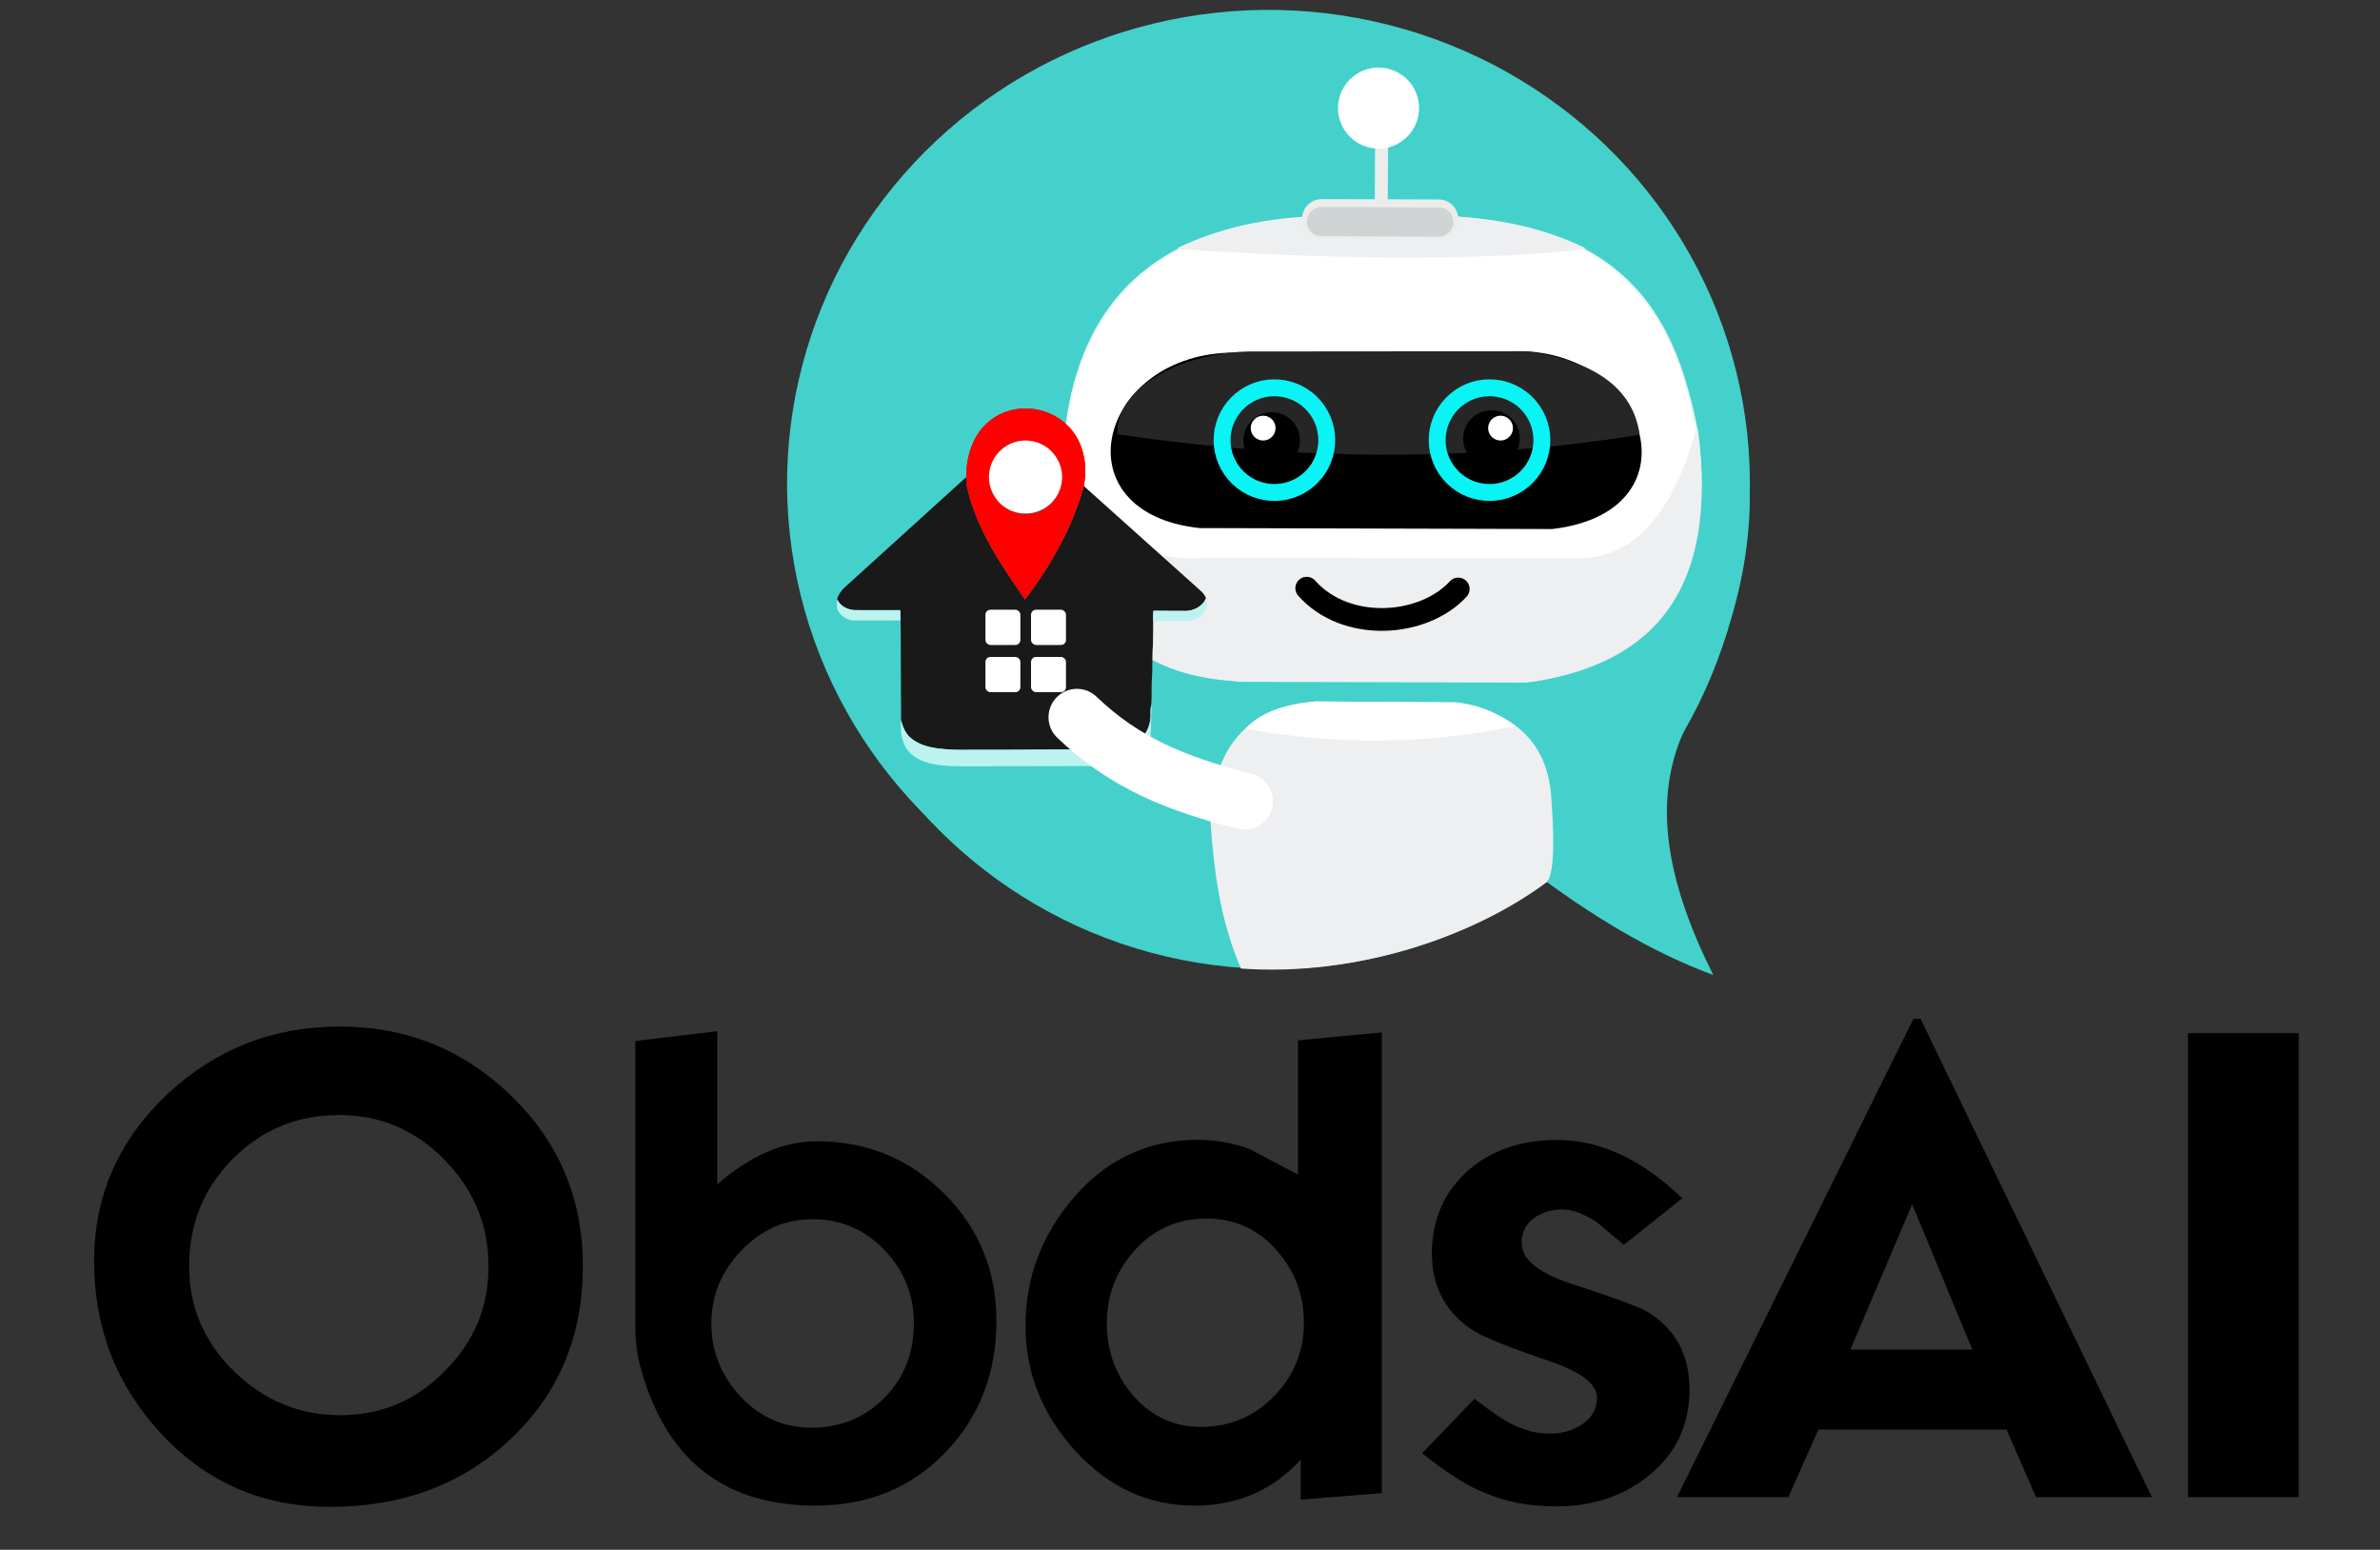 <?xml version="1.0" standalone="no"?>
<!DOCTYPE svg PUBLIC "-//W3C//DTD SVG 1.1//EN" "http://www.w3.org/Graphics/SVG/1.1/DTD/svg11.dtd">
<!--Generator: Xara Designer (www.xara.com), SVG filter version: 6.6.0.9-->
<svg fill="none" fill-rule="evenodd" stroke="black" stroke-width="0.501" stroke-linejoin="bevel" stroke-miterlimit="10" font-family="Times New Roman" font-size="16" style="font-variant-ligatures:none" xmlns:xlink="http://www.w3.org/1999/xlink" xmlns="http://www.w3.org/2000/svg" version="1.1" overflow="visible" width="602.392pt" height="392.223pt" viewBox="0 -392.223 602.392 392.223">
 <rect x="0" y="-392.223" width="602.392" height="392.223" fill="#333333" stroke="none"/>
 <defs>
  <radialGradient id="RadialGradient" gradientUnits="userSpaceOnUse" cx="0" cy="0" r="34.994" gradientTransform="translate(258.893 272.36) rotate(-45.531) skewX(-0.498) scale(1 1)">
   <stop offset="0" stop-color="#ffffff"/>
   <stop offset="1" stop-color="#000000"/>
  </radialGradient>
  <style type="text/css">@import url('https://themes.googleusercontent.com/fonts/css?family=Open Sans:400,600');</style>
 </defs>
 <g id="Layer 1" transform="scale(1 -1)">
  <g id="Group" fill-rule="nonzero" stroke-linejoin="round" stroke-linecap="round" stroke="none" stroke-width="4.146" fill="#000000">
   <g id="Group_1">
    <path d="M 86.005,132.421 C 102.918,132.421 117.401,126.563 129.451,114.842 C 141.502,103.124 147.525,88.805 147.525,71.889 C 147.525,53.868 141.28,39.109 128.788,27.612 C 116.738,16.444 101.647,10.862 83.518,10.862 C 66.602,10.862 52.423,16.969 40.984,29.187 C 29.539,41.403 23.82,56.024 23.82,73.05 C 23.82,89.634 30.065,103.787 42.557,115.506 C 54.718,126.784 69.201,132.421 86.005,132.421 Z M 86.169,34.064 C 96.448,34.064 105.234,37.768 112.529,45.177 C 116.286,48.936 119.076,53 120.9,57.367 C 122.723,61.735 123.635,66.572 123.635,71.88 C 123.635,82.163 119.933,91.092 112.527,98.669 C 105.123,106.241 96.226,110.028 85.837,110.03 C 75.227,110.028 66.245,106.323 58.897,98.915 C 51.546,91.507 47.872,82.44 47.874,71.714 C 47.872,61.431 51.656,52.585 59.228,45.177 C 66.798,37.768 75.78,34.064 86.169,34.064 Z" marker-start="none" marker-end="none"/>
    <path d="M 160.808,128.761 L 181.54,131.248 L 181.54,92.451 C 189.833,99.744 198.239,103.389 206.753,103.389 C 219.359,103.389 230.084,98.996 238.93,90.205 C 247.778,81.417 252.201,70.664 252.201,57.95 C 252.201,44.684 247.889,33.573 239.264,24.617 C 230.639,15.663 219.693,11.185 206.422,11.185 C 187.182,11.185 173.745,19.201 166.115,35.23 C 162.577,42.859 160.808,49.712 160.808,55.794 L 160.808,128.761 Z M 205.433,30.906 C 212.731,30.906 218.868,33.421 223.844,38.455 C 228.82,43.488 231.307,49.765 231.307,57.287 C 231.307,64.476 228.82,70.671 223.844,75.87 C 218.868,81.067 212.786,83.668 205.599,83.668 C 198.744,83.668 192.773,81.039 187.686,75.787 C 182.6,70.532 180.057,64.366 180.057,57.287 C 180.057,50.208 182.517,44.041 187.438,38.786 C 192.358,33.532 198.357,30.906 205.433,30.906 Z" marker-start="none" marker-end="none"/>
    <path d="M 328.53,128.933 L 349.749,130.924 L 349.749,14.347 L 329.219,12.689 L 329.219,22.806 C 322.142,15.059 313.188,11.185 302.354,11.185 C 290.636,11.185 280.574,15.803 272.173,25.036 C 263.769,34.271 259.57,44.806 259.57,56.639 C 259.57,69.026 263.741,79.975 272.085,89.486 C 280.429,98.998 290.788,103.753 303.168,103.753 C 307.918,103.753 312.394,102.923 316.595,101.262 L 328.53,94.953 L 328.53,128.933 Z M 304.006,31.108 C 311.299,31.108 317.459,33.707 322.486,38.899 C 327.514,44.096 330.028,50.286 330.028,57.469 C 330.028,64.543 327.68,70.705 322.983,75.955 C 318.288,81.205 312.405,83.829 305.333,83.831 C 298.153,83.829 292.159,81.205 287.351,75.955 C 282.546,70.705 280.141,64.488 280.141,57.303 C 280.141,50.231 282.408,44.096 286.936,38.899 C 291.468,33.707 297.158,31.108 304.006,31.108 Z" marker-start="none" marker-end="none"/>
    <path d="M 373.194,38.199 C 377.398,34.99 380.384,32.944 382.151,32.06 C 383.922,31.175 385.581,30.512 387.126,30.07 C 388.677,29.627 390.446,29.406 392.434,29.408 C 395.532,29.406 398.269,30.235 400.644,31.894 C 403.023,33.553 404.212,35.764 404.21,38.531 C 404.212,41.735 400.619,44.665 393.431,47.319 C 382.929,50.857 376.187,53.511 373.201,55.28 C 366.016,59.814 362.422,66.393 362.422,75.017 C 362.422,83.642 365.574,90.719 371.874,96.25 C 377.735,101.223 385.141,103.711 394.097,103.711 C 405.044,103.711 415.603,98.793 425.776,88.957 L 411.015,77.181 L 404.049,82.986 C 400.842,85.087 397.967,86.137 395.424,86.137 C 392.657,86.137 390.252,85.391 388.207,83.898 C 386.161,82.405 385.138,80.332 385.138,77.676 C 385.138,73.806 388.79,70.542 396.09,67.888 C 407.594,64.126 414.452,61.638 416.665,60.422 C 423.966,56.11 427.617,49.473 427.617,40.514 C 427.617,31.555 424.184,24.311 417.324,18.78 C 410.904,13.58 403.106,10.982 393.927,10.982 C 387.073,10.982 380.992,12.145 375.684,14.47 C 371.593,16.02 366.341,19.339 359.925,24.428 L 373.194,38.199 Z" marker-start="none" marker-end="none"/>
    <path d="M 468.351,50.666 L 499.208,50.666 L 483.981,87.434 L 468.351,50.666 Z M 424.456,13.332 L 484.306,134.407 L 486.087,134.407 L 544.64,13.332 L 515.324,13.332 L 507.872,30.42 L 460.254,30.42 L 452.641,13.332 L 424.456,13.332 Z" marker-start="none" marker-end="none"/>
    <path d="M 553.792,13.332 L 553.792,130.762 L 581.813,130.762 L 581.813,13.332 L 553.792,13.332 Z" marker-start="none" marker-end="none"/>
   </g>
  </g>
  <g id="Group_2">
   <path d="M 393.254,361.171 C 450.402,308.41 452.554,258.844 428.063,210.828 C 417.13,191.328 421.852,169.031 433.635,145.473 C 420.536,150.303 406.106,158.182 389.858,170.218 C 373.953,158.571 358.128,153.242 342.322,149.342 C 332.984,148.927 327.286,154.091 324.69,164.011 C 323.496,241.937 331.787,315.051 393.254,361.171 Z" stroke-linejoin="miter" stroke-width="0.441" stroke="none" fill="#44d1cb" marker-start="none" marker-end="none"/>
   <ellipse rx="120.24" ry="120.239" transform="translate(322.381 267.494) rotate(134.882) skewX(-0.235)" stroke="none" fill="#44d1cb" stroke-width="0.412" stroke-linejoin="miter"/>
   <ellipse rx="120.805" ry="120.883" transform="translate(321.058 269.868) rotate(134.113) skewX(0.945)" fill="#44d1cb" stroke="none" stroke-width="0.321" stroke-linejoin="miter"/>
   <path d="M 429.582,282.811 C 434.747,244.38 416.561,223.404 386.125,219.706 L 313.735,219.9 C 277.358,224.087 264.436,246.894 269.886,284.286 C 273.917,315.497 292.25,334.492 329.723,337.132 L 368.65,337.206 C 413.032,334.277 424.246,310.399 429.582,282.811 Z" stroke="#ecf6f5" stroke-linejoin="miter" stroke-width="0.465" fill="#ffffff" marker-start="none" marker-end="none"/>
   <path d="M 392.589,191.054 C 393.088,184.657 393.946,170.818 391.306,168.846 C 373.019,155.195 343.148,144.978 314.095,147.105 C 308.982,158.855 307.266,171.456 306.378,184.262 C 307.012,205.563 317.784,213.16 333.038,214.698 L 368.992,214.459 C 382.429,211.88 391.398,205.112 392.589,191.054 Z" fill="#eeeff1" stroke-linejoin="miter" stroke-width="0.497" stroke="none" marker-start="none" marker-end="none"/>
   <path d="M 429.472,283.375 C 434.854,243.592 418.799,224.303 387.228,219.849 L 311.985,220.12 C 281.219,221.904 262.418,246.56 269.886,284.286 C 274.384,261.474 285.387,249.241 304.847,250.77 L 398.3,250.681 C 412.61,250.148 423.247,260.649 429.472,283.375 Z" fill="#eeeff1" stroke="#eeeff1" stroke-linejoin="miter" stroke-width="0.465" marker-start="none" marker-end="none"/>
   <path d="M 298.288,329.35 C 311.771,335.995 330.092,337.472 349.681,337.594 C 370.049,338.207 387.53,335.843 400.997,329.35 C 365.55,325.394 322.174,327.885 298.288,329.35 Z" stroke="#eeeff1" fill="#eeeff1" stroke-width="0.411" stroke-linecap="round" stroke-linejoin="round" marker-start="none" marker-end="none"/>
   <path d="M 310.854,302.961 C 277.815,301.728 268.065,262.461 303.58,258.58 L 392.836,258.333 C 429.327,262.525 417.986,302.099 385.685,303.332 L 310.854,302.961 Z" fill="#000000" stroke="none" stroke-width="0.211" stroke-linejoin="miter" marker-start="none" marker-end="none"/>
   <path d="M 415.009,282.198 C 371.623,275.181 327.517,275.708 282.834,282.314 C 282.214,293.921 298.946,303.005 316.169,303.272 L 386.541,303.332 C 403.842,300.822 413.398,293.816 415.009,282.198 Z" fill="#262626" stroke="none" stroke-width="0.497" stroke-linejoin="miter" marker-start="none" marker-end="none"/>
   <g id="Group_3" fill="#191919" fill-rule="nonzero" stroke-linejoin="miter" stroke="none" stroke-width="0.19">
    <path d="M 257.999,280.601 C 260.575,281.052 263.333,280.358 265.375,278.703 C 267.519,277.004 268.785,274.296 268.861,271.563 C 268.874,269.163 267.986,266.738 266.299,265.026 C 264.374,262.969 261.483,261.81 258.683,262.173 C 256.499,262.34 254.437,263.434 252.94,265.025 C 250.818,267.193 249.907,270.487 250.596,273.449 C 251.392,277.019 254.384,280.021 257.999,280.601 Z" marker-start="none" marker-end="none"/>
    <path d="M 213.701,243.485 C 223.98,252.82 234.278,262.132 244.555,271.472 C 244.488,269.163 245.265,266.963 245.923,264.786 C 248.822,255.898 254.15,248.122 259.428,240.528 C 266.01,249.1 271.397,258.75 274.312,269.229 C 284.167,260.413 294,251.566 303.85,242.744 C 304.457,242.227 304.94,241.572 305.254,240.835 C 304.309,238.525 301.687,237.389 299.326,237.609 C 296.862,237.634 294.397,237.594 291.937,237.641 C 291.879,236.768 291.843,235.889 291.872,235.015 C 291.897,233.018 291.818,231.022 291.811,229.028 C 291.593,226.49 291.704,223.941 291.613,221.398 C 291.366,218.905 291.58,216.386 291.391,213.889 C 291.211,213.097 291.169,212.287 291.204,211.477 C 291.288,209.084 290.375,206.572 288.459,205.081 C 286.09,203.201 282.974,202.648 280.029,202.57 C 275.619,202.541 271.208,202.582 266.796,202.544 C 258.855,202.455 250.912,202.482 242.973,202.468 C 241.015,202.444 239.054,202.6 237.115,202.851 C 234.734,203.182 232.306,203.908 230.45,205.515 C 229.136,206.654 228.438,208.335 228.074,210.011 C 228.026,215.265 228.046,220.523 228.003,225.78 C 227.961,228.917 228.032,232.057 227.922,235.193 C 227.883,236.064 227.877,236.936 227.861,237.805 C 224.071,237.811 220.282,237.801 216.496,237.81 C 214.616,237.832 212.631,238.81 211.85,240.611 C 212.244,241.693 212.846,242.708 213.701,243.485 Z" marker-start="none" marker-end="none"/>
   </g>
   <path d="M 255.63,288.322 C 261.209,289.888 267.635,287.913 271.287,283.345 C 274.445,279.463 275.281,274.063 274.312,269.229 C 271.397,258.75 266.01,249.1 259.428,240.528 C 254.15,248.122 248.822,255.898 245.923,264.786 C 245.265,266.963 244.488,269.163 244.555,271.472 C 244.543,275.077 245.321,278.744 247.158,281.864 C 249.024,285.004 252.101,287.416 255.63,288.322 M 257.999,280.601 C 254.384,280.021 251.392,277.019 250.596,273.449 C 249.907,270.487 250.818,267.193 252.94,265.025 C 254.437,263.434 256.499,262.34 258.683,262.173 C 261.483,261.81 264.374,262.969 266.299,265.026 C 267.986,266.738 268.874,269.163 268.861,271.563 C 268.785,274.296 267.519,277.004 265.375,278.703 C 263.333,280.358 260.575,281.052 257.999,280.601 Z" fill-rule="nonzero" stroke-linejoin="miter" stroke="none" stroke-width="0.19" fill="#bf0000" marker-start="none" marker-end="none"/>
   <g id="Group_4" fill-rule="nonzero" stroke-linejoin="miter" stroke="none" stroke-width="0.19" fill="#bcf3f0">
    <path d="M 305.254,240.835 C 305.336,240.122 305.579,239.399 305.404,238.679 C 304.934,236.743 303.11,235.338 301.209,235.034 C 298.097,234.992 294.983,235.032 291.872,235.015 C 291.843,235.889 291.879,236.768 291.937,237.641 C 294.397,237.594 296.862,237.634 299.326,237.609 C 301.687,237.389 304.309,238.525 305.254,240.835 Z" marker-start="none" marker-end="none"/>
    <path d="M 212.209,237.5 C 211.598,238.424 211.911,239.575 211.85,240.611 C 212.631,238.81 214.616,237.832 216.496,237.81 C 220.282,237.801 224.071,237.811 227.861,237.805 C 227.877,236.936 227.883,236.064 227.922,235.193 C 224.114,235.194 220.306,235.199 216.497,235.188 C 214.8,235.108 213.108,236.057 212.209,237.5 Z" marker-start="none" marker-end="none"/>
    <path d="M 291.391,213.889 C 291.482,213.103 291.437,212.31 291.398,211.523 C 291.308,209.736 291.384,207.938 291.225,206.155 C 291.011,203.995 289.917,201.898 288.129,200.65 C 285.478,198.715 282.076,198.335 278.894,198.356 C 267.867,198.368 256.839,198.285 245.812,198.299 C 242.177,198.289 238.478,198.201 234.937,199.15 C 232.721,199.773 230.487,200.958 229.295,203.025 C 228.097,205.122 227.855,207.64 228.074,210.011 C 228.438,208.335 229.136,206.654 230.45,205.515 C 232.306,203.908 234.734,203.182 237.115,202.851 C 239.054,202.6 241.015,202.444 242.973,202.468 C 250.912,202.482 258.855,202.455 266.796,202.544 C 271.208,202.582 275.619,202.541 280.029,202.57 C 282.974,202.648 286.09,203.201 288.459,205.081 C 290.375,206.572 291.288,209.084 291.204,211.477 C 291.169,212.287 291.211,213.097 291.391,213.889 Z" marker-start="none" marker-end="none"/>
   </g>
   <rect x="-4.459" y="-4.421" width="8.919" height="8.843" rx="1.261" ry="1.261" transform="translate(253.841 233.449) rotate(90)" fill="#ffffff" stroke-linejoin="miter" stroke-width="0.209" stroke="none"/>
   <rect x="-4.459" y="-4.422" width="8.919" height="8.844" rx="1.261" ry="1.261" transform="translate(265.384 233.449) rotate(90)" fill="#ffffff" stroke-linejoin="miter" stroke-width="0.209" stroke="none"/>
   <rect x="-4.459" y="-4.422" width="8.919" height="8.844" rx="1.261" ry="1.261" transform="translate(265.384 221.503) rotate(90)" fill="#ffffff" stroke-linejoin="miter" stroke-width="0.209" stroke="none"/>
   <rect x="-4.459" y="-4.421" width="8.919" height="8.843" rx="1.261" ry="1.261" transform="translate(253.841 221.503) rotate(90)" fill="#ffffff" stroke-linejoin="miter" stroke-width="0.209" stroke="none"/>
   <mask id="TranspMask">
    <rect x="-10%" y="-10%" width="120%" height="120%" fill="url(#RadialGradient)" stroke="none"/>
   </mask>
   <path d="M 255.63,288.322 C 261.209,289.888 267.635,287.913 271.287,283.345 C 274.445,279.463 275.281,274.063 274.312,269.229 C 271.397,258.75 266.01,249.1 259.428,240.528 C 254.15,248.122 248.822,255.898 245.923,264.786 C 245.265,266.963 244.488,269.163 244.555,271.472 C 244.543,275.077 245.321,278.744 247.158,281.864 C 249.024,285.004 252.101,287.416 255.63,288.322 M 257.999,280.601 C 254.384,280.021 251.392,277.019 250.596,273.449 C 249.907,270.487 250.818,267.193 252.94,265.025 C 254.437,263.434 256.499,262.34 258.683,262.173 C 261.483,261.81 264.374,262.969 266.299,265.026 C 267.986,266.738 268.874,269.163 268.861,271.563 C 268.785,274.296 267.519,277.004 265.375,278.703 C 263.333,280.358 260.575,281.052 257.999,280.601 Z" fill="#ff0000" fill-rule="nonzero" stroke-linejoin="miter" stroke="none" stroke-width="0.19" marker-start="none" marker-end="none" mask="url(#TranspMask)"/>
   <path d="M 349.681,355.239 L 349.603,340.676" fill="none" stroke-width="3.288" stroke-linecap="round" stroke-linejoin="round" stroke="#ebedec"/>
   <ellipse rx="10.255" ry="10.256" transform="translate(348.913 364.87) rotate(124.135)" fill="#ffffff" stroke-linejoin="miter" stroke-width="0.465" stroke="none"/>
   <path d="M 383.697,208.477 C 360.234,203.657 337.437,203.718 315.192,207.815 C 318.844,211.707 324.73,214.046 333.038,214.698 L 368.249,214.465 C 374.683,213.906 379.467,211.5 383.697,208.477 Z" fill="#ffffff" stroke-linejoin="miter" stroke-width="0.497" stroke="none" marker-start="none" marker-end="none"/>
   <path d="M 272.569,210.704 C 284.672,199.118 297.661,193.863 314.992,189.443" fill="none" stroke="#ffffff" stroke-width="14.37" stroke-linecap="round" stroke-linejoin="round"/>
   <path d="M 330.739,243.361 C 340.675,232.18 360.227,233.529 369.088,243.161" fill="none" stroke="#000000" stroke-width="5.753" stroke-linecap="round" stroke-linejoin="round"/>
   <path d="M 334.512,336.898 L 364.156,336.81" fill="none" stroke-width="9.862" stroke="#ebedec" stroke-linecap="round" stroke-linejoin="round"/>
   <path d="M 334.512,336.135 L 364.156,336.048" fill="none" stroke="#d2d3d5" stroke-width="7.397" stroke-linecap="round" stroke-linejoin="round"/>
   <g id="Group_5" stroke-linejoin="miter">
    <ellipse rx="7.167" ry="7.168" transform="translate(321.875 280.736) rotate(130.66)" fill="#000000" stroke="none" stroke-width="0.533"/>
    <ellipse rx="3.141" ry="3.142" transform="translate(319.71 283.877) rotate(127.238)" fill="#ffffff" stroke="none" stroke-width="0.403"/>
    <ellipse rx="13.25" ry="13.249" transform="translate(322.563 280.832) rotate(124.531)" stroke="#0af3f5" stroke-width="4.273"/>
   </g>
   <g id="Group_6" stroke-linejoin="miter">
    <ellipse rx="7.167" ry="7.167" transform="translate(377.5 281.229) rotate(130.66)" fill="#000000" stroke="none" stroke-width="0.533"/>
    <ellipse rx="3.141" ry="3.142" transform="translate(379.796 283.877) rotate(127.238)" fill="#ffffff" stroke="none" stroke-width="0.403"/>
    <ellipse rx="13.249" ry="13.249" transform="translate(377.007 280.832) rotate(124.527)" stroke="#0af3f5" stroke-width="4.273"/>
   </g>
   <ellipse rx="9.254" ry="9.254" transform="translate(259.567 271.482) rotate(124.509)" fill="#ffffff" stroke-linejoin="miter" stroke="none" stroke-width="0.204"/>
  </g>
 </g>
</svg>
